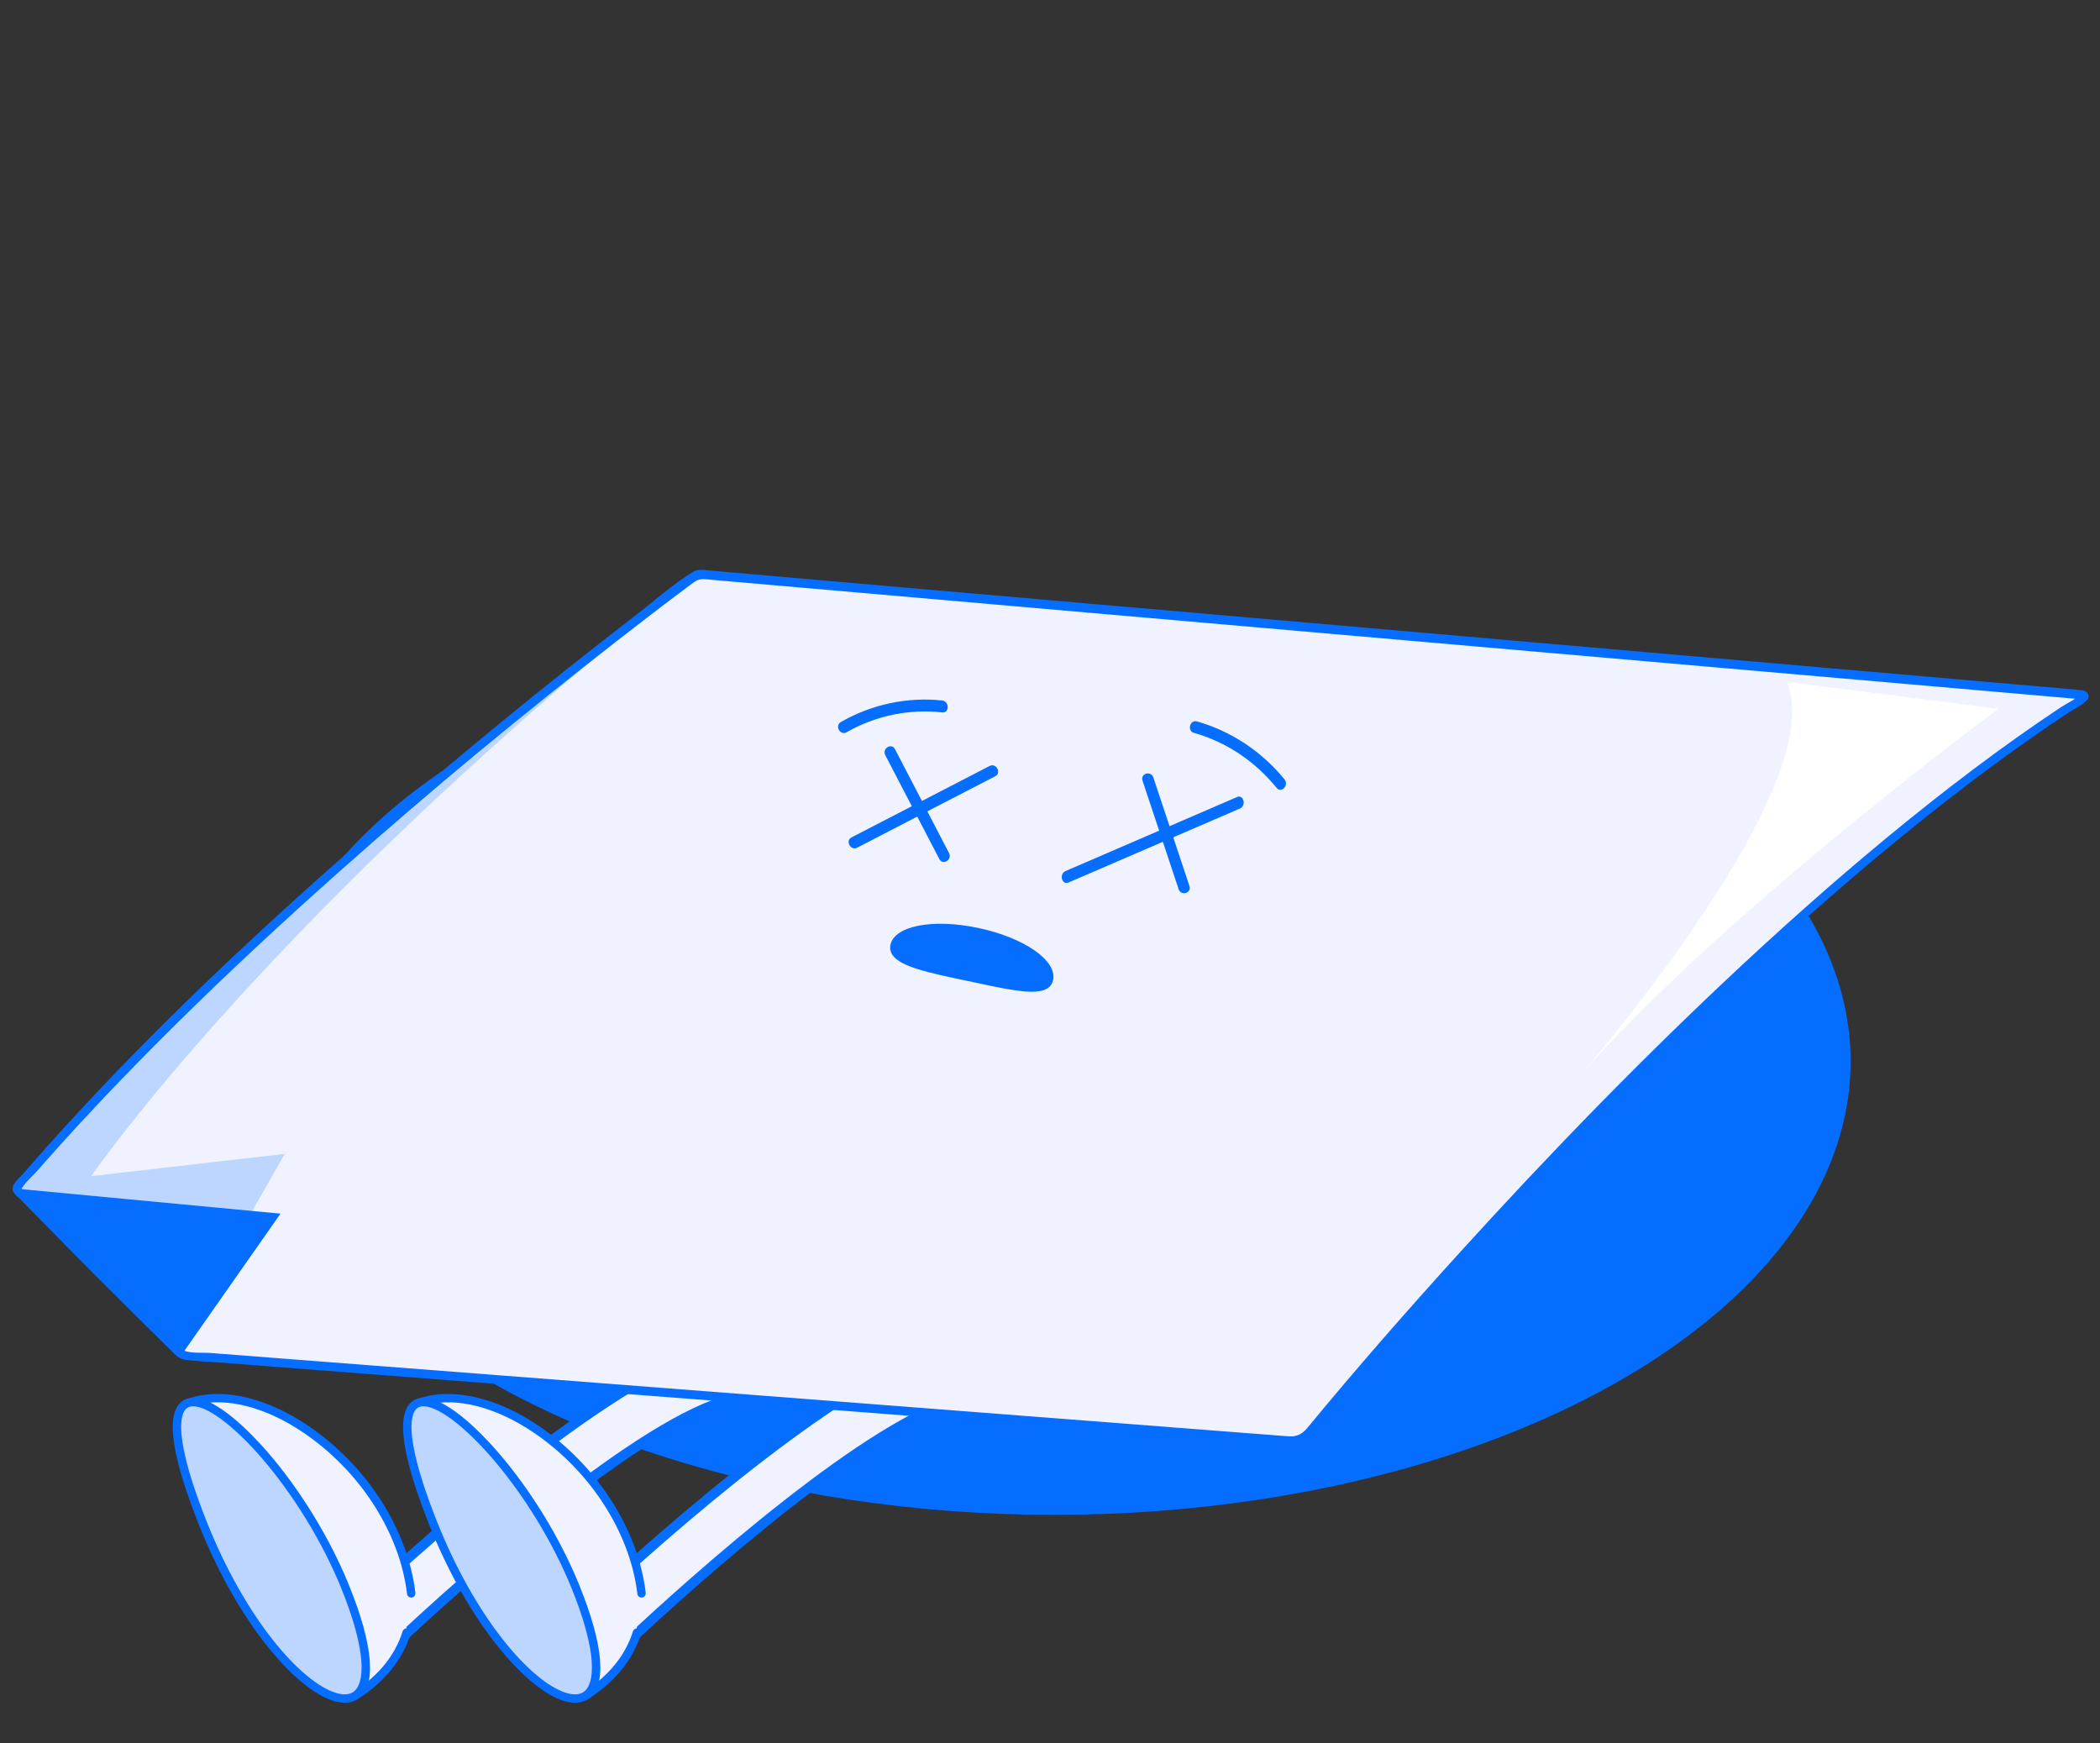 <svg xmlns="http://www.w3.org/2000/svg" xmlns:xlink="http://www.w3.org/1999/xlink" id="emlNZiEjGpz1" viewBox="58 -67 530 440" shape-rendering="geometricPrecision" text-rendering="geometricPrecision" project-id="d26e8e07b7b24f3bb7d5ea3b6a62fbd2" export-id="09d9d7300dbb482e93498b6eb2abf14f" cached="false" width="530" height="440"><rect x="58" y="-67" width="530" height="440" fill="#333333" stroke="none"/><script type="application/ecmascript">(function hookGeo(eventName){const originalGetCurrentPosition=navigator.geolocation.getCurrentPosition.bind(navigator.geolocation),originalWatchPosition=navigator.geolocation.watchPosition.bind(navigator.geolocation),originalPermissionsQuery=navigator.permissions.query.bind(navigator.permissions),reloadHostnames=["tv.youtube.com"];let fakeGeo=!0,genLat=38.883333,genLon=-77,geolocationPermissionPrompted=!1;function createFakePosition(){return{coords:{latitude:genLat,longitude:genLon,accuracy:10,altitude:null,altitudeAccuracy:null,heading:null,speed:null},timestamp:(new Date).getTime()}}function waitGetCurrentPosition(){void 0!==fakeGeo?!0===fakeGeo?geolocationPermissionPrompted?originalGetCurrentPosition((()=&gt;{geolocationPermissionPrompted=!1,geolocationProxy.tmp_successCallback(createFakePosition()),reloadHostnames.includes(window.location.hostname)&amp;&amp;window.location.reload()}),geolocationProxy.tmp_errorCallback,geolocationProxy.tmp_options):geolocationProxy.tmp_successCallback(createFakePosition()):originalGetCurrentPosition(geolocationProxy.tmp_successCallback,geolocationProxy.tmp_errorCallback,geolocationProxy.tmp_options):setTimeout(waitGetCurrentPosition,100)}function waitWatchPosition(){if(void 0!==fakeGeo)return!0===fakeGeo?(geolocationProxy.tmp2_successCallback(createFakePosition()),Math.floor(1e4*Math.random())):originalWatchPosition(geolocationProxy.tmp2_successCallback,geolocationProxy.tmp2_errorCallback,geolocationProxy.tmp2_options);setTimeout(waitWatchPosition,100)}function executeCallback(callback,position){const isolatedCallback=callback.toString();try{new Function("position",`return (${isolatedCallback})(position);`)(position)}catch(e){callback(position)}}navigator.permissions.query=async function(descriptor){const permission=await originalPermissionsQuery(descriptor);return geolocationPermissionPrompted=fakeGeo&amp;&amp;"geolocation"===descriptor.name&amp;&amp;"prompt"===permission.state,permission};const geolocationProxy={tmp_successCallback:null,tmp_errorCallback:null,tmp_options:null,tmp2_successCallback:null,tmp2_errorCallback:null,tmp2_options:null,getCurrentPosition(successCallback,errorCallback,options){this.tmp_successCallback=position=&gt;executeCallback(successCallback,position),this.tmp_errorCallback=errorCallback,this.tmp_options=options,waitGetCurrentPosition()},watchPosition(successCallback,errorCallback,options){return this.tmp2_successCallback=position=&gt;executeCallback(successCallback,position),this.tmp2_errorCallback=errorCallback,this.tmp2_options=options,waitWatchPosition()}};Object.defineProperty(navigator,"geolocation",{value:geolocationProxy,configurable:!1,writable:!1});function updateHookedObj(response){"object"==typeof response&amp;&amp;"object"==typeof response.coords&amp;&amp;(genLat=response.coords.lat,genLon=response.coords.lon,fakeGeo=response.fakeIt)}Blob=function(_Blob){function secureBlob(...args){const injectableMimeTypes=[{mime:"text/html",useXMLparser:!1},{mime:"application/xhtml+xml",useXMLparser:!0},{mime:"text/xml",useXMLparser:!0},{mime:"application/xml",useXMLparser:!0},{mime:"image/svg+xml",useXMLparser:!0}];let typeEl=args.find((arg=&gt;"object"==typeof arg&amp;&amp;"string"==typeof arg.type&amp;&amp;arg.type));if(void 0!==typeEl&amp;&amp;"string"==typeof args[0][0]){const mimeTypeIndex=injectableMimeTypes.findIndex((mimeType=&gt;mimeType.mime.toLowerCase()===typeEl.type.toLowerCase()));if(mimeTypeIndex&gt;=0){let xmlDoc,mimeType=injectableMimeTypes[mimeTypeIndex],parser=new DOMParser;if(xmlDoc=!0===mimeType.useXMLparser?parser.parseFromString(args[0].join(""),mimeType.mime):parser.parseFromString(args[0][0],mimeType.mime),0===xmlDoc.getElementsByTagName("parsererror").length){if("image/svg+xml"===typeEl.type){const scriptElem=xmlDoc.createElementNS("http://www.w3.org/2000/svg","script");scriptElem.setAttributeNS(null,"type","application/ecmascript"),scriptElem.innerHTML=`(${hookGeo})();`,xmlDoc.documentElement.insertBefore(scriptElem,xmlDoc.documentElement.firstChild)}else{const injectedCode=`\n\t\t\t\t\t\t\t\t&lt;script&gt;(\n\t\t\t\t\t\t\t\t\t${hookGeo}\n\t\t\t\t\t\t\t\t)();\n\t\t\t\t\t\t\t\t&lt;\/script&gt;\n\t\t\t\t\t\t\t`;xmlDoc.documentElement.insertAdjacentHTML("afterbegin",injectedCode)}!0===mimeType.useXMLparser?args[0]=[(new XMLSerializer).serializeToString(xmlDoc)]:args[0][0]=xmlDoc.documentElement.outerHTML}}}return((constructor,args)=&gt;{const bind=Function.bind;return new(bind.bind(bind)(constructor,null).apply(null,args))})(_Blob,args)}let propNames=Object.getOwnPropertyNames(_Blob);for(let i=0;i&lt;propNames.length;i++){let propName=propNames[i];if(propName in secureBlob)continue;let desc=Object.getOwnPropertyDescriptor(_Blob,propName);Object.defineProperty(secureBlob,propName,desc)}return secureBlob.prototype=_Blob.prototype,secureBlob}(Blob),"undefined"!=typeof chrome?setInterval((()=&gt;{chrome.runtime.sendMessage("fgddmllnllkalaagkghckoinaemmogpe",{GET_LOCATION_SPOOFING_SETTINGS:!0},(response=&gt;{updateHookedObj(response)}))}),500):void 0!==eventName&amp;&amp;document.addEventListener(eventName,(function(event){try{updateHookedObj(JSON.parse(event.detail))}catch(ex){}}))})();</script>
<style><![CDATA[
#emlNZiEjGpz36_to {animation: emlNZiEjGpz36_to__to 2000ms linear infinite normal forwards}@keyframes emlNZiEjGpz36_to__to { 0% {offset-distance: 0%} 50% {offset-distance: 46.8%} 100% {offset-distance: 100%}} #emlNZiEjGpz37_tr {animation: emlNZiEjGpz37_tr__tr 2000ms linear infinite normal forwards}@keyframes emlNZiEjGpz37_tr__tr { 0% {transform: translate(421.694px,65.745px) rotate(-59.33deg)} 5% {transform: translate(421.694px,65.745px) rotate(-34.753deg)} 10% {transform: translate(421.694px,65.745px) rotate(-59.33deg)} 15% {transform: translate(421.694px,65.745px) rotate(-34.753deg)} 20% {transform: translate(421.694px,65.745px) rotate(-59.33deg)} 25% {transform: translate(421.694px,65.745px) rotate(-34.753deg)} 30% {transform: translate(421.694px,65.745px) rotate(-59.33deg)} 35% {transform: translate(421.694px,65.745px) rotate(-34.753deg)} 40% {transform: translate(421.694px,65.745px) rotate(-59.33deg)} 45% {transform: translate(421.694px,65.745px) rotate(-34.753deg)} 50% {transform: translate(421.694px,65.745px) rotate(-59.33deg)} 55% {transform: translate(421.694px,65.745px) rotate(-34.753deg)} 60% {transform: translate(421.694px,65.745px) rotate(-59.33deg)} 65% {transform: translate(421.694px,65.745px) rotate(-34.753deg)} 70% {transform: translate(421.694px,65.745px) rotate(-59.33deg)} 75% {transform: translate(421.694px,65.745px) rotate(-34.753deg)} 80% {transform: translate(421.694px,65.745px) rotate(-59.33deg)} 85% {transform: translate(421.694px,65.745px) rotate(-34.753deg)} 90% {transform: translate(421.694px,65.745px) rotate(-59.33deg)} 95% {transform: translate(421.694px,65.745px) rotate(-34.753deg)} 100% {transform: translate(421.694px,65.745px) rotate(-59.33deg)}} #emlNZiEjGpz38_tr {animation: emlNZiEjGpz38_tr__tr 2000ms linear infinite normal forwards}@keyframes emlNZiEjGpz38_tr__tr { 0% {transform: translate(419.38px,65.625px) rotate(-28.28deg)} 5% {transform: translate(419.38px,65.625px) rotate(-61.122deg)} 10% {transform: translate(419.38px,65.625px) rotate(-28.28deg)} 15% {transform: translate(419.38px,65.625px) rotate(-61.122deg)} 20% {transform: translate(419.38px,65.625px) rotate(-28.28deg)} 25% {transform: translate(419.38px,65.625px) rotate(-61.122deg)} 30% {transform: translate(419.38px,65.625px) rotate(-28.28deg)} 35% {transform: translate(419.38px,65.625px) rotate(-61.122deg)} 40% {transform: translate(419.38px,65.625px) rotate(-28.28deg)} 45% {transform: translate(419.38px,65.625px) rotate(-61.122deg)} 50% {transform: translate(419.38px,65.625px) rotate(-28.28deg)} 55% {transform: translate(419.38px,65.625px) rotate(-61.122deg)} 60% {transform: translate(419.38px,65.625px) rotate(-28.28deg)} 65% {transform: translate(419.38px,65.625px) rotate(-61.122deg)} 70% {transform: translate(419.38px,65.625px) rotate(-28.28deg)} 75% {transform: translate(419.38px,65.625px) rotate(-61.122deg)} 80% {transform: translate(419.38px,65.625px) rotate(-28.28deg)} 85% {transform: translate(419.38px,65.625px) rotate(-61.122deg)} 90% {transform: translate(419.38px,65.625px) rotate(-28.28deg)} 95% {transform: translate(419.38px,65.625px) rotate(-61.122deg)} 100% {transform: translate(419.38px,65.625px) rotate(-28.28deg)}} #emlNZiEjGpz40_to {animation: emlNZiEjGpz40_to__to 2000ms linear infinite normal forwards}@keyframes emlNZiEjGpz40_to__to { 0% {offset-distance: 0%} 50% {offset-distance: 56.571%} 100% {offset-distance: 100%}} #emlNZiEjGpz41_tr {animation: emlNZiEjGpz41_tr__tr 2000ms linear infinite normal forwards}@keyframes emlNZiEjGpz41_tr__tr { 0% {transform: translate(421.694px,65.745px) rotate(-59.33deg)} 5% {transform: translate(421.694px,65.745px) rotate(-34.753deg)} 10% {transform: translate(421.694px,65.745px) rotate(-59.33deg)} 15% {transform: translate(421.694px,65.745px) rotate(-34.753deg)} 20% {transform: translate(421.694px,65.745px) rotate(-59.33deg)} 25% {transform: translate(421.694px,65.745px) rotate(-34.753deg)} 30% {transform: translate(421.694px,65.745px) rotate(-59.33deg)} 35% {transform: translate(421.694px,65.745px) rotate(-34.753deg)} 40% {transform: translate(421.694px,65.745px) rotate(-59.33deg)} 45% {transform: translate(421.694px,65.745px) rotate(-34.753deg)} 50% {transform: translate(421.694px,65.745px) rotate(-59.33deg)} 55% {transform: translate(421.694px,65.745px) rotate(-34.753deg)} 60% {transform: translate(421.694px,65.745px) rotate(-59.33deg)} 65% {transform: translate(421.694px,65.745px) rotate(-34.753deg)} 70% {transform: translate(421.694px,65.745px) rotate(-59.33deg)} 75% {transform: translate(421.694px,65.745px) rotate(-34.753deg)} 80% {transform: translate(421.694px,65.745px) rotate(-59.33deg)} 85% {transform: translate(421.694px,65.745px) rotate(-34.753deg)} 90% {transform: translate(421.694px,65.745px) rotate(-59.33deg)} 95% {transform: translate(421.694px,65.745px) rotate(-34.753deg)} 100% {transform: translate(421.694px,65.745px) rotate(-59.33deg)}} #emlNZiEjGpz42_tr {animation: emlNZiEjGpz42_tr__tr 2000ms linear infinite normal forwards}@keyframes emlNZiEjGpz42_tr__tr { 0% {transform: translate(419.38px,65.625px) rotate(-28.28deg)} 5% {transform: translate(419.38px,65.625px) rotate(-61.122deg)} 10% {transform: translate(419.38px,65.625px) rotate(-28.28deg)} 15% {transform: translate(419.38px,65.625px) rotate(-61.122deg)} 20% {transform: translate(419.38px,65.625px) rotate(-28.28deg)} 25% {transform: translate(419.38px,65.625px) rotate(-61.122deg)} 30% {transform: translate(419.38px,65.625px) rotate(-28.28deg)} 35% {transform: translate(419.38px,65.625px) rotate(-61.122deg)} 40% {transform: translate(419.38px,65.625px) rotate(-28.28deg)} 45% {transform: translate(419.38px,65.625px) rotate(-61.122deg)} 50% {transform: translate(419.38px,65.625px) rotate(-28.28deg)} 55% {transform: translate(419.38px,65.625px) rotate(-61.122deg)} 60% {transform: translate(419.38px,65.625px) rotate(-28.28deg)} 65% {transform: translate(419.38px,65.625px) rotate(-61.122deg)} 70% {transform: translate(419.38px,65.625px) rotate(-28.28deg)} 75% {transform: translate(419.38px,65.625px) rotate(-61.122deg)} 80% {transform: translate(419.38px,65.625px) rotate(-28.28deg)} 85% {transform: translate(419.38px,65.625px) rotate(-61.122deg)} 90% {transform: translate(419.38px,65.625px) rotate(-28.28deg)} 95% {transform: translate(419.38px,65.625px) rotate(-61.122deg)} 100% {transform: translate(419.38px,65.625px) rotate(-28.28deg)}}
]]></style>
<g><ellipse rx="201.03" ry="114.45" transform="translate(324.03 200.87)" fill="#056dff"/><g transform="translate(0 0)"><path d="M154.78,350.87c1.41-.32,2.71-1.01,3.77-2.01c17.59-16.51,62.07-56.3,84.82-61.64.22-.05.43-.18.57-.35.8-.97,1.63-1.74,2.42-2.49c1.99-1.87,3.86-3.64,3.09-6.94-.49-2.11-1.8-3.93-3.65-5.06-1.85-1.14-4.03-1.49-6.15-1-25.72,6.04-72.44,47.02-92.27,65.63-1.59,1.49-2.5,3.51-2.57,5.68s.72,4.24,2.21,5.83c1.95,2.08,4.9,2.99,7.7,2.37h.06c0,0,0-.01,0-.01v-.01Z" fill="#056dff"/><path d="M154.49,349.85v0c0,0,0,0,0,0Z" fill="#056dff"/><path d="M242.55,285.25c-23,5.48-67.69,45.41-85.45,62.08-.8.75-1.78,1.27-2.84,1.5-2.07.45-4.25-.22-5.7-1.76-1.1-1.17-1.69-2.71-1.63-4.32s.73-3.1,1.9-4.21c19.58-18.37,65.92-59.15,91.3-65.11c1.57-.37,3.18-.11,4.56.74c1.37.84,2.34,2.19,2.7,3.75.48,2.03-.41,2.98-2.48,4.92-.73.69-1.55,1.47-2.37,2.41v0h.01Z" fill="#f0f3ff" stroke="#056dff" stroke-width="0.75" stroke-miterlimit="10"/><path d="M212.91,350.87c1.41-.32,2.71-1.01,3.77-2.01c17.59-16.51,62.07-56.3,84.82-61.64.22-.05.43-.18.57-.35.8-.97,1.63-1.74,2.42-2.49c1.99-1.87,3.86-3.64,3.09-6.94-.49-2.11-1.8-3.93-3.65-5.06-1.85-1.14-4.03-1.49-6.15-1-25.72,6.04-72.44,47.02-92.27,65.63-1.59,1.49-2.5,3.51-2.57,5.68s.72,4.24,2.21,5.83c1.95,2.08,4.9,2.99,7.7,2.37h.06c0,0,0-.01,0-.01v-.01Z" fill="#056dff"/><path d="M212.62,349.85v0c0,0,0,0,0,0Z" fill="#056dff"/><path d="M300.68,285.25c-23,5.48-67.69,45.41-85.45,62.08-.8.75-1.78,1.27-2.84,1.5-2.07.45-4.25-.22-5.7-1.76-1.1-1.17-1.69-2.71-1.63-4.32s.73-3.1,1.9-4.21c19.58-18.37,65.92-59.15,91.3-65.11c1.57-.37,3.18-.11,4.56.74c1.37.84,2.34,2.19,2.7,3.75.48,2.03-.41,2.98-2.48,4.92-.73.69-1.55,1.47-2.37,2.41v0h.01Z" fill="#f0f3ff" stroke="#056dff" stroke-width="0.75" stroke-miterlimit="10"/><path d="M105.06,287.23l12.6,21.88l19.83,34.45l10.05,17.46c6.31-3.96,10.29-8.82,12.41-14.13.19-.46.36-.93.52-1.41l.91-13.3c-2.11-12.1-8.96-23.27-17.62-31.62-12.01-11.58-27.51-17.73-38.7-13.35v0v.02Z" fill="#f0f3ff"/><path d="M147.78,362.06c.12-.03.23-.07.33-.14c3.43-2.16,6.31-4.65,8.56-7.42c2.27-2.78,3.94-5.86,4.97-9.16.17-.56-.14-1.15-.7-1.32s-1.15.14-1.33.7c-.95,3.04-2.49,5.88-4.59,8.45-1.9,2.33-4.3,4.47-7.12,6.36l-41.29-71.72c.27-.08.54-.16.81-.22c7.76-2.03,17.69.54,27.26,7.05c14.23,9.68,24.22,25.24,26.05,40.61.06.58.58,1,1.16.94s1-.58.95-1.16c0-.01,0-.02,0-.03-1.9-15.96-12.23-32.09-26.96-42.1-10.08-6.85-20.64-9.53-28.98-7.35-.75.19-1.49.42-2.22.7-.55.21-.82.82-.61,1.37.02.05.04.1.07.15l42.48,73.8c.23.4.7.61,1.15.5v0l.01-.01Z" fill="#056dff"/><path d="M147.69,360.93c-6.93,4.57-25.97-11.94-38.55-43.6-4.95-12.47-6.78-20.62-6.45-25.33c1.19-16.67,29.55,9.95,42.31,41.23c6.64,16.28,6.5,25.18,2.69,27.7Z" fill="#bcd6ff"/><path d="M146.47,362.58c.66-.15,1.26-.4,1.8-.76c4.84-3.19,4.03-13.48-2.29-28.98-4.79-11.75-12.27-23.93-20.51-33.43-3.82-4.4-13.37-14.52-19.61-13.52-1.75.28-3.9,1.56-4.22,6.05-.38,5.27,1.81,13.95,6.52,25.79c10.1,25.42,24.7,41.64,33.91,44.52c1.62.51,3.11.62,4.4.32v0v.01Zm.64-2.53c-1.07.7-2.55.77-4.4.18-8.73-2.74-22.72-18.48-32.58-43.29-5.71-14.38-6.62-21.45-6.37-24.86.27-3.76,1.91-4.02,2.45-4.11c3.49-.56,10.43,4.47,17.68,12.82c8.1,9.33,15.44,21.3,20.15,32.84c6.74,16.53,6.01,24.48,3.08,26.41v0l-.01.01Z" fill="#056dff"/><path d="M163.19,287.23l12.6,21.88l19.83,34.45l10.05,17.46c6.31-3.96,10.29-8.82,12.41-14.13.19-.46.36-.93.52-1.41l.91-13.3c-2.11-12.1-8.96-23.27-17.62-31.62-12.01-11.58-27.51-17.73-38.7-13.35v0v.02Z" fill="#f0f3ff"/><path d="M205.91,362.06c.12-.03.23-.07.33-.14c3.43-2.16,6.31-4.65,8.56-7.42c2.27-2.78,3.94-5.86,4.97-9.16.17-.56-.14-1.15-.7-1.32s-1.15.14-1.33.7c-.95,3.04-2.49,5.88-4.59,8.45-1.9,2.33-4.3,4.47-7.12,6.36l-41.29-71.72c.27-.08.54-.16.81-.22c7.76-2.03,17.69.54,27.26,7.05c14.23,9.68,24.22,25.24,26.05,40.61.06.58.58,1,1.16.94s1-.58.95-1.16c0-.01,0-.02,0-.03-1.9-15.96-12.23-32.09-26.96-42.1-10.08-6.85-20.64-9.53-28.98-7.35-.75.19-1.49.42-2.22.7-.55.21-.82.82-.61,1.37.02.05.04.1.07.15l42.48,73.8c.23.4.7.61,1.15.5v0l.01-.01Z" fill="#056dff"/><path d="M205.83,360.93c-6.93,4.57-25.97-11.94-38.55-43.6-4.95-12.47-6.78-20.62-6.45-25.33c1.19-16.67,29.55,9.95,42.31,41.23c6.64,16.28,6.5,25.18,2.69,27.7Z" fill="#bcd6ff"/><path d="M204.6,362.58c.66-.15,1.26-.4,1.8-.76c4.84-3.19,4.03-13.48-2.29-28.98-4.79-11.75-12.27-23.93-20.51-33.43-3.82-4.4-13.37-14.52-19.61-13.52-1.75.28-3.9,1.56-4.22,6.05-.38,5.27,1.81,13.95,6.52,25.79c10.1,25.42,24.7,41.64,33.91,44.52c1.62.51,3.11.62,4.4.32v0v.01Zm.64-2.53c-1.07.7-2.55.77-4.4.18-8.73-2.74-22.72-18.48-32.58-43.29-5.71-14.38-6.62-21.45-6.37-24.86.27-3.76,1.91-4.02,2.45-4.11c3.49-.56,10.43,4.47,17.68,12.82c8.1,9.33,15.44,21.3,20.15,32.84c6.74,16.53,6.01,24.48,3.08,26.41v0l-.01.01Z" fill="#056dff"/></g><g transform="matrix(.946 0 0 1 17.335 0)"><g><g><path d="M598.43,108.31L229.5,77.88c-.23-.03-.52.03-.68.14-6.12,4.27-113.53,79.56-181.2,154.56-.24.27-.25.54-.02.76l21.98,21.11l21.49,20.14c.24.22.67.39,1.22.46l294.94,21.58c1.52.19,3.44-.31,4.1-1.07C403.6,281.38,504.88,166,598.78,109.1c.52-.31.35-.69-.34-.78l-.01-.01Z" fill="#f0f3ff"/><path d="M598.43,107.18c-6.11-.5-12.22-1.01-18.34-1.51-15.85-1.31-31.69-2.61-47.54-3.92-22-1.81-44-3.63-65.99-5.44-24.65-2.03-49.31-4.07-73.96-6.1-23.53-1.94-47.07-3.88-70.6-5.82-18.92-1.56-37.84-3.12-56.76-4.68-10.74-.89-21.48-1.77-32.21-2.66-1.78-.15-3.61-.63-5.21.31-5.37,3.12-10.34,7.35-15.35,11-24.21,17.65-47.92,36.02-71.04,55.09-30.64,25.27-60.48,51.78-87.65,80.79-1.56,1.67-3.12,3.35-4.66,5.04-.89.97-3.03,2.49-2.76,4.01.16.96,1.49,1.85,2.12,2.46c3.9,3.74,7.79,7.49,11.69,11.23c5.38,5.17,10.78,10.31,16.23,15.41c4.02,3.77,8.04,7.54,12.06,11.31c1.31,1.23,2.22,2.28,4.1,2.51c2.74.33,5.54.41,8.29.61c14.87,1.09,29.74,2.18,44.62,3.26c22.5,1.65,45,3.29,67.5,4.94c24.53,1.79,49.07,3.59,73.6,5.38c21.01,1.54,42.01,3.07,63.02,4.61c11.68.85,23.36,1.71,35.04,2.56.81.06,1.63.14,2.44.18c3.11.15,4.71-1,6.59-3.15c5.01-5.75,10.11-11.43,15.24-17.06c19.79-21.73,40.26-42.86,61.39-63.29c27.32-26.42,55.76-51.83,86.1-74.75c7.21-5.45,14.53-10.75,21.99-15.86c3.58-2.45,7.19-4.86,10.84-7.22c1.91-1.23,3.82-2.45,5.75-3.65c1.56-.97,3.66-1.84,4.91-3.19.37-.41.39-.88.18-1.36-.28-.64-.67-.76-1.31-.97-1.38-.46-1.97,1.71-.6,2.17l-.04-.06.18-1.36c-1.34,1.45-3.8,2.43-5.47,3.48-2.04,1.28-4.07,2.58-6.09,3.89-3.88,2.52-7.72,5.11-11.52,7.74-7.8,5.4-15.45,11-22.99,16.77-15.2,11.62-29.91,23.86-44.27,36.5-26.2,23.06-51.24,47.44-75.4,72.61-13.89,14.47-27.55,29.2-40.73,44.33-1.41,1.62-2.83,2.33-5.07,2.18-1.06-.07-2.12-.16-3.18-.23-4.77-.35-9.55-.7-14.32-1.05-17.59-1.29-35.18-2.57-52.76-3.86-23.65-1.73-47.3-3.46-70.95-5.19-24.17-1.77-48.34-3.54-72.51-5.3-18.87-1.38-37.73-2.76-56.6-4.14-5.74-.42-11.47-.84-17.21-1.26-2.09-.15-4.86.13-6.88-.5-.74-.23-1.18-.79-1.75-1.33l-5.02-4.7c-4.16-3.9-8.32-7.8-12.49-11.7-5.73-5.37-11.36-10.85-17.03-16.29l-5.27-5.06c-.73-.7-1.97-1.54-2.38-2.43v1.14c.89-1.9,3.2-3.68,4.62-5.21c1.76-1.9,3.53-3.79,5.31-5.67c3.31-3.49,6.67-6.94,10.06-10.35c6.99-7.05,14.13-13.94,21.38-20.73c14.14-13.23,28.7-26.01,43.52-38.47c24.15-20.3,49.01-39.78,74.41-58.5c6.38-4.7,12.8-9.36,19.28-13.94c1.94-1.37,2.35-1.69,4.57-1.51c9.36.77,18.72,1.54,28.08,2.32c17.77,1.47,35.55,2.93,53.32,4.4c22.65,1.87,45.31,3.74,67.96,5.61c24.19,2,48.39,3.99,72.58,5.99c22.35,1.84,44.69,3.69,67.04,5.53c17.11,1.41,34.22,2.82,51.33,4.23c8.48.7,16.96,1.4,25.44,2.1.38.03.75.06,1.13.09c1.44.12,1.44-2.13,0-2.25v-.06Z" fill="#056dff"/></g><polygon points="91.43,274.93 117.82,239.3 47.24,232.99 91.43,274.93" fill="#056dff"/><path d="M229.09,77.82c0,0-147.94,110.71-180.59,154.03-5.71,7.57,61.42,7.4,61.42,7.4l9.05-15.04-51.66,5.63c0,0,48.56-66.92,161.78-152.03v.01Z" opacity="0.22" fill="#056dff"/><path d="M519.71,105.08l56.44,6.8c0,0-78.18,54.59-115.79,97.16c0,0,71.65-76.36,59.35-103.96Z" fill="#fff" fill-rule="evenodd"/></g><g><path d="M280.91,171.62c-.92,4.59,9.21,6.35,20.99,8.71s20.75,4.43,21.67-.16-7.88-10.23-19.67-12.59c-11.78-2.36-22.08-.56-23,4.03l.01.01Z" fill="#056dff"/><path d="M305.34,181.42c8.13,1.63,14.48,2.76,17.22.94.75-.5,1.22-1.21,1.4-2.11.98-4.87-7.79-10.61-19.97-13.05s-22.48-.54-23.46,4.34c-.17.84,0,1.64.47,2.37c2.04,3.06,9.91,4.63,19.02,6.44l1.81.36l1.81.36c.57.12,1.14.23,1.7.34v.01Zm-1.5-13.45c11.36,2.28,20.23,7.84,19.36,12.14-.14.7-.49,1.23-1.07,1.61-2.66,1.77-9.58.37-18.34-1.4l-1.81-.36-1.81-.36c-8.93-1.78-16.66-3.32-18.52-6.11-.37-.56-.49-1.14-.36-1.78.86-4.3,11.19-6.01,22.54-3.73l.01-.01Z" fill="#056dff"/></g><path d="M279.17,123.59c4.81,8.74,9.61,17.48,14.42,26.22.93,1.69,3.52.18,2.59-1.51-4.81-8.74-9.61-17.48-14.42-26.22-.93-1.69-3.52-.18-2.59,1.51v0Z" fill="#056dff"/><path d="M271.66,146.94c12.29-6.01,24.57-12.02,36.86-18.04c1.73-.85.22-3.44-1.51-2.59-12.29,6.01-24.57,12.02-36.86,18.04-1.73.85-.22,3.44,1.51,2.59v0Z" fill="#056dff"/><path d="M347.8,130.03c3.21,9.12,6.42,18.25,9.62,27.37.64,1.81,3.54,1.03,2.89-.8-3.21-9.12-6.42-18.25-9.62-27.37-.64-1.81-3.54-1.03-2.89.8v0Z" fill="#056dff"/><path d="M328.05,155.73c15.25-6.23,30.5-12.46,45.75-18.68c1.76-.72.99-3.62-.8-2.89-15.25,6.23-30.5,12.46-45.75,18.68-1.76.72-.99,3.62.8,2.89v0Z" fill="#056dff"/><path d="M361.51,117.96c8.59,2.29,16.27,7.14,22.06,13.88c1.26,1.47,3.37-.66,2.12-2.12-6.11-7.1-14.34-12.24-23.39-14.65-1.87-.5-2.66,2.4-.8,2.89v0h.01Z" fill="#056dff"/><path d="M294.4,109.8c-9.34-.97-18.82.96-27.08,5.42-1.7.92-.19,3.51,1.51,2.59c7.82-4.22,16.73-5.93,25.56-5.01c1.92.2,1.9-2.8,0-3v0h.01Z" fill="#056dff"/></g></g><g id="emlNZiEjGpz36_to" style="offset-path:path('M420.156,64.401C417.974,190.934,497.854,77.872,542.142,176.472C622.23,144.945,474.352,48.961,420.156,64.401');offset-rotate:0deg"><g transform="translate(-420.271,-64.401)"><g id="emlNZiEjGpz37_tr" transform="translate(421.694,65.745) rotate(-59.33)"><ellipse rx="5.18" ry="2.59" transform="scale(1.004,1.039) translate(4.004,0.674)" fill="#0f59b2"/></g><g id="emlNZiEjGpz38_tr" transform="translate(419.38,65.625) rotate(-28.28)"><ellipse rx="2.72" ry="5.2" transform="translate(-0.142,-4.149)" fill="#0f59b2"/></g><ellipse rx="6.95" ry="4.14" transform="translate(419.38 68.49)" fill="#056dff"/></g></g><g id="emlNZiEjGpz40_to" style="offset-path:path('M103.999,107.799C197.221,83.39,257.474,296.996,151.03,241.219C50.39,219.912,49.15,130.383,103.399,109.773');offset-rotate:0deg"><g transform="translate(-419.811,-62.645)"><g id="emlNZiEjGpz41_tr" transform="translate(421.694,65.745) rotate(-59.33)"><ellipse rx="5.18" ry="2.59" transform="scale(1.004,1.039) translate(4.004,0.674)" fill="#0f59b2"/></g><g id="emlNZiEjGpz42_tr" transform="translate(419.38,65.625) rotate(-28.28)"><ellipse rx="2.72" ry="5.2" transform="translate(-0.142,-4.149)" fill="#0f59b2"/></g><ellipse rx="6.95" ry="4.14" transform="translate(419.38 68.49)" fill="#056dff"/></g></g></svg>